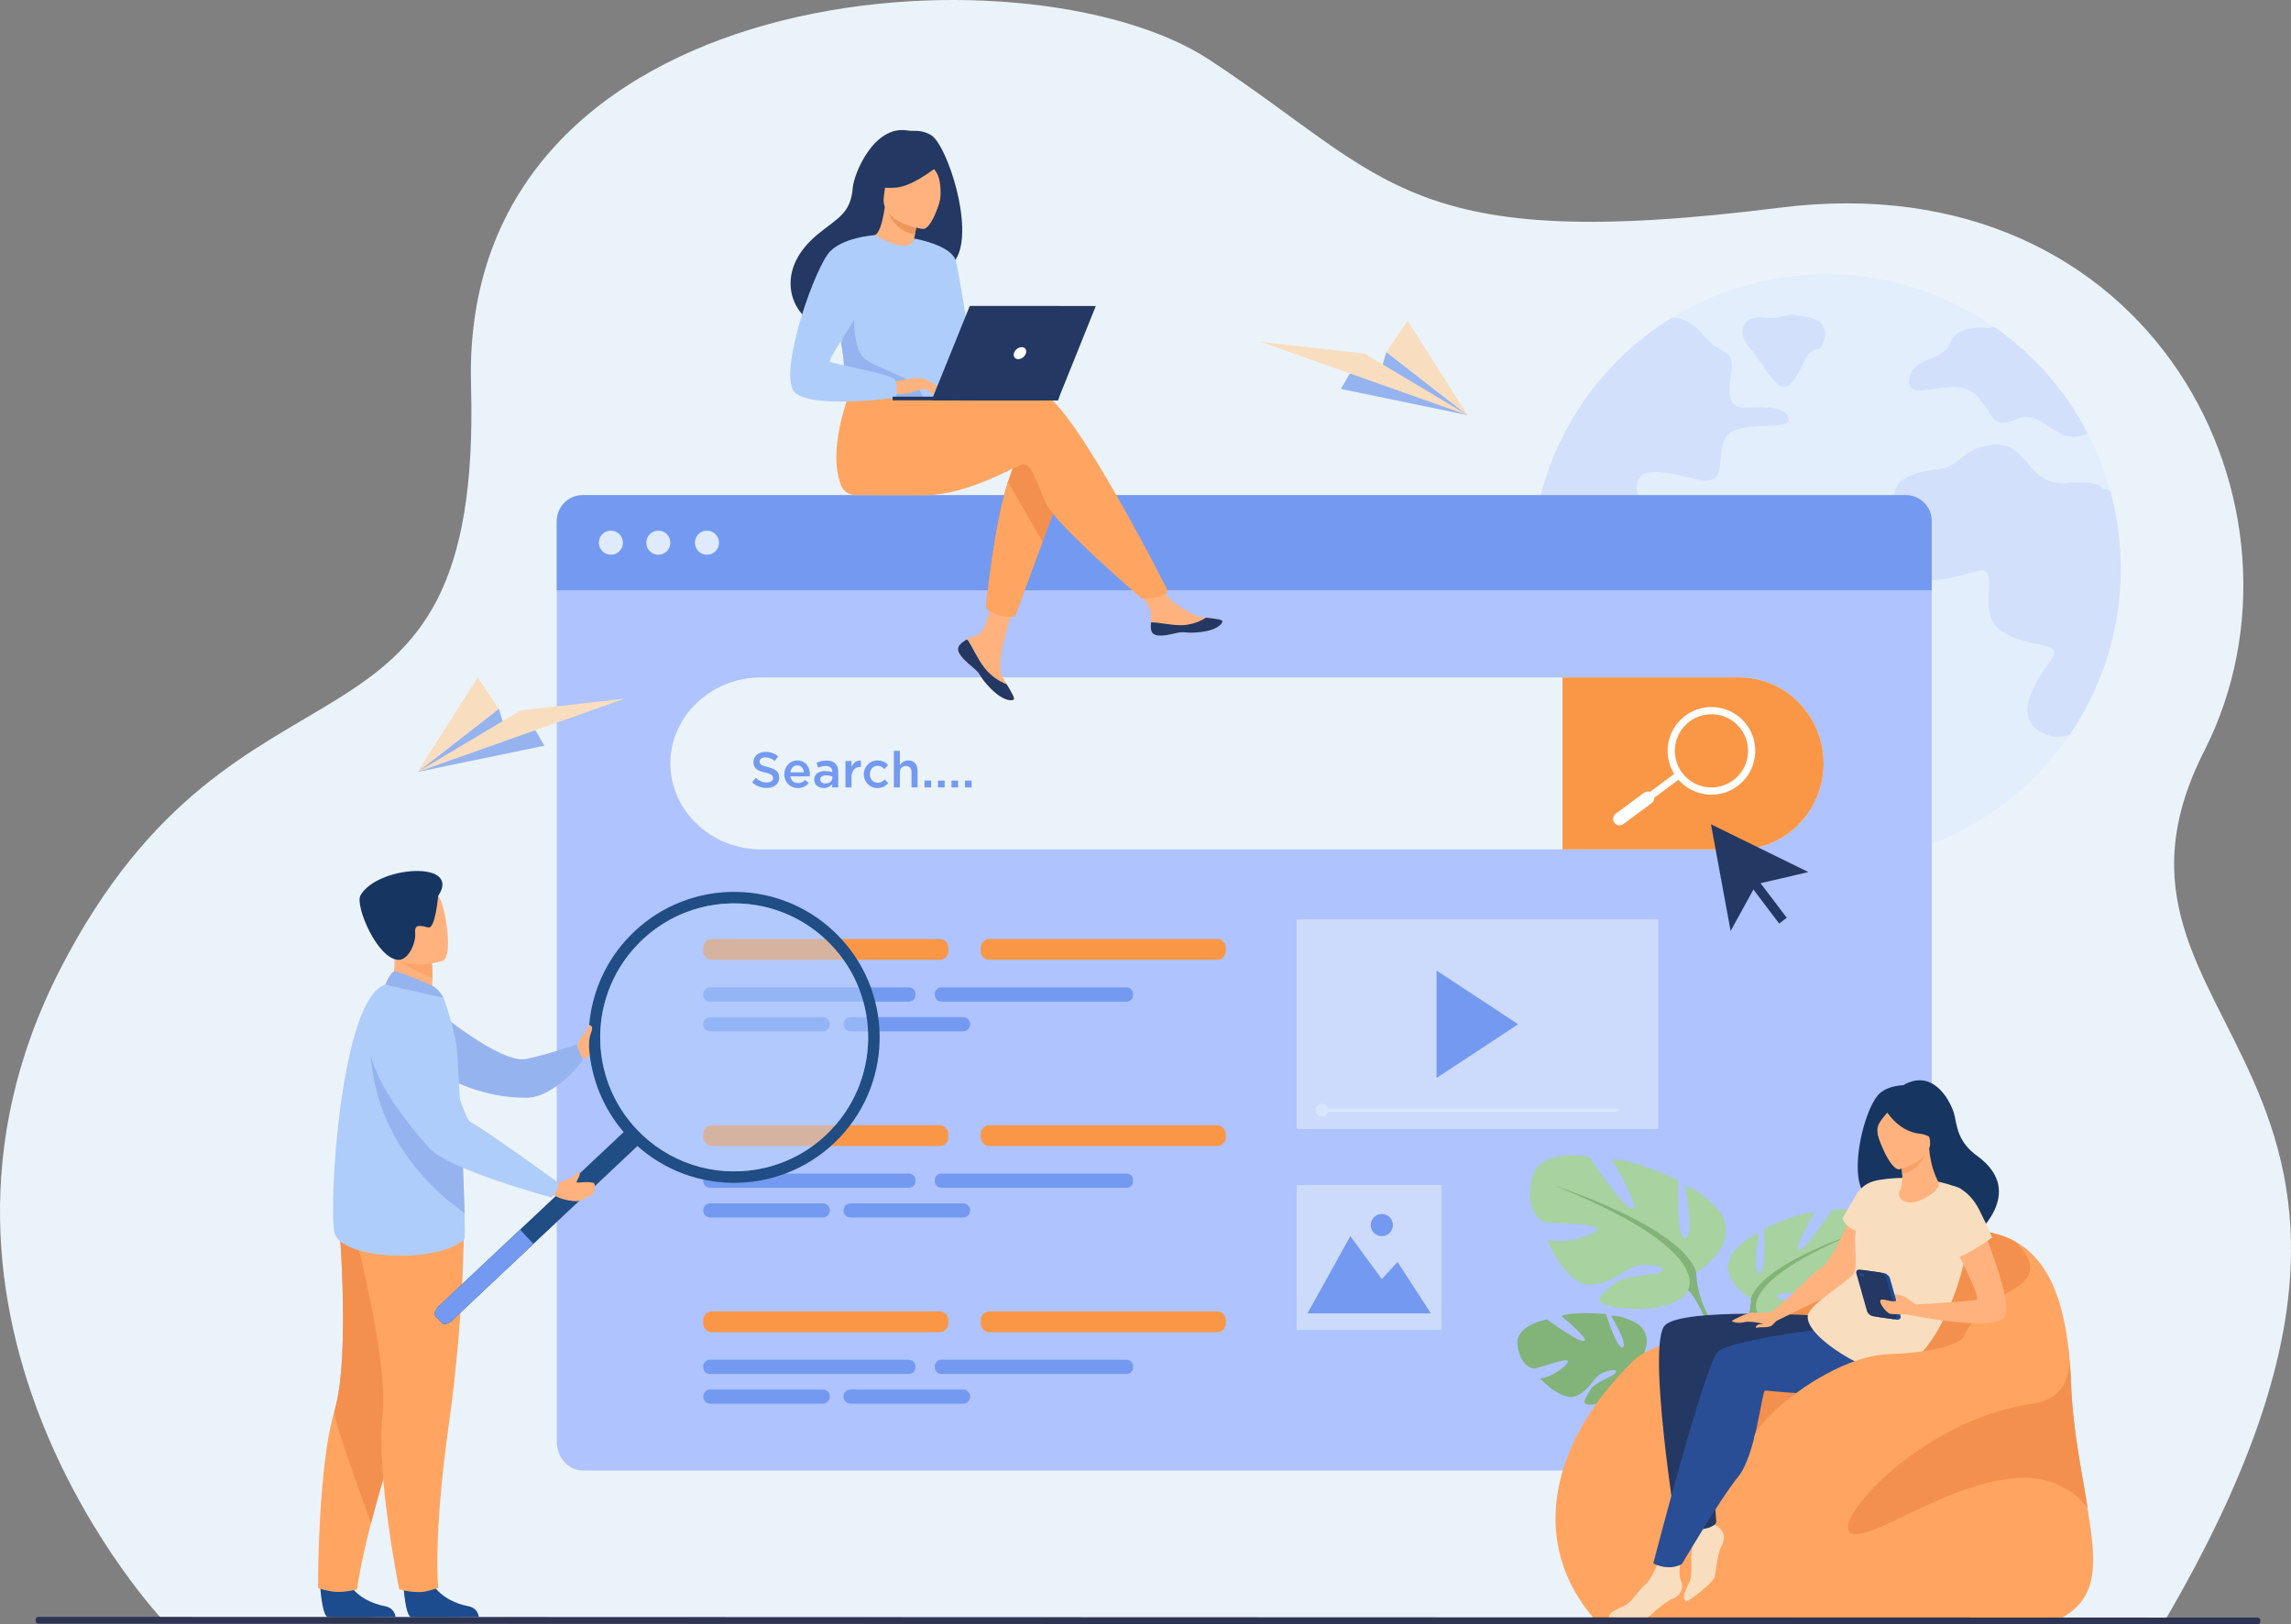 <?xml version="1.0" encoding="UTF-8"?> <svg xmlns="http://www.w3.org/2000/svg" id="_лой_1" viewBox="0 0 2408.13 1707.29"><rect x="0" y="0" width="2408.13" height="1707.29" fill="#808080" stroke="none"/><defs><style>.cls-1{fill:#f4a269;}.cls-2{fill:#f99746;}.cls-3{fill:#f9ddbf;}.cls-4{fill:#ed975d;}.cls-5,.cls-6{fill:#ebf3fa;}.cls-7{fill:#f4904d;}.cls-8{fill:#fff;}.cls-9{fill:#ffb27d;}.cls-10{fill:#ffa561;}.cls-11{fill:#fca56b;}.cls-12{fill:#739af0;}.cls-13{fill:#b3cff9;}.cls-14{fill:#a8d29f;}.cls-15{fill:#aec3ff;}.cls-16{fill:#afcdfb;}.cls-17{fill:#d7e5ff;}.cls-18{fill:#dfebfd;}.cls-19{fill:#163560;}.cls-20{fill:#1f4d84;}.cls-21{fill:#1f4a91;}.cls-22{fill:#233862;}.cls-23{fill:#1c4b8e;}.cls-24{fill:#95b3ef;}.cls-25{fill:#2a4e96;}.cls-26{fill:#2e3552;}.cls-27{fill:#82b378;}.cls-28{opacity:.4;}.cls-29,.cls-6{opacity:.5;}</style></defs><path class="cls-5" d="M171.32,1702.96S-126.47,1388.58,63.17,1018.9c189.65-369.68,444.12-183.65,431.95-614.01C482.95-25.46,1080.68-62.23,1270.89,62.62c190.21,124.85,206.98,205.26,599.76,155.67,392.78-49.59,575.44,316.71,446.36,570.87-150.77,296.86,303.39,325.63-41.7,914.53l-2103.99-.73Z"></path><g class="cls-28"><path class="cls-17" d="M2229.13,597.94c0,19.03-1.72,37.68-5.01,55.79-7.91,43.44-24.87,83.72-48.88,118.82-55.77,81.57-149.55,135.1-255.82,135.1-126.42,0-235.15-75.73-283.27-184.32-6.35-14.31-11.65-29.18-15.77-44.54-6.97-25.77-10.67-52.88-10.67-80.84,0-22.62,2.42-44.68,7.03-65.9,.05-.25,.11-.48,.16-.73,12.87-58.71,42.39-111.15,83.36-152.19,11.62-11.65,24.16-22.37,37.53-32.06,6.36-4.62,12.93-9.01,19.65-13.13,47.12-29,102.6-45.71,162-45.71,7.88,0,15.68,.29,23.41,.88,10.91,.8,21.64,2.18,32.2,4.09,44.43,8.05,85.54,25.58,121.2,50.42h.02c22.21,15.46,42.3,33.76,59.74,54.38,9.16,10.83,17.6,22.29,25.21,34.33,4.74,7.49,9.18,15.19,13.29,23.1,9.87,19,17.81,39.16,23.61,60.22,7.2,26.2,11.05,53.81,11.05,82.3Z"></path><g><path class="cls-15" d="M1814.2,459.3c-12.36,19.57,5.16,53.56-31.92,44.29-37.08-9.27-59.74-13.39-61.8,7.2-2.07,20.61,27.81,20.61,27.81,42.24s-13.39,28.78-33.99,18.51c-20.61-10.27-26.53-25.21-50.47-15.94-23.95,9.27-37.85,3.09-43.26-15.45-.96-3.26-2.29-5.9-3.85-8.11,.05-.25,.11-.48,.16-.73,12.87-58.71,42.39-111.15,83.36-152.19,11.62-11.65,24.16-22.37,37.53-32.06,6.36-4.62,12.93-9.01,19.65-13.13,9.66,.36,21.2,4.02,31.04,16.19,21.63,26.79,36.04,13.39,30.9,44.29-5.16,30.9,3.09,35.02,20.59,33.99,17.5-1.04,38.11-1.04,40.17,12.36,2.05,13.39-53.56-1.04-65.92,18.54Z"></path><path class="cls-15" d="M1942.43,644.68s-27.29,8.75-34.5-10.3c-7.21-19.05,1.03-23.17-23.17-28.84-24.2-5.66-26.26-22.14-41.71-20.08-15.45,2.06-7.72,8.24-25.75,21.63-18.02,13.39-34.5,7.21-33.99,31.93,.51,24.72,27.29,28.58,32.7,44.8,5.41,16.22-3.86,23.17,7.72,35.53,11.59,12.36,33.21,6.95,23.17,23.95-10.04,16.99-25.49,30.12-17.77,56.39,7.72,26.26,2.32,27.81,15.45,46.35,13.13,18.54,38.62,24.72,42.48,12.36,3.86-12.36-17.77-28.58-10.81-40.94,6.95-12.36,18.54-3.86,23.17-22.4,4.63-18.54,23.43-18.54,24.98-31.41,1.54-12.87-22.66-32.44-13.39-40.68,9.27-8.24,27.81,14.93,42.23-5.66,14.42-20.6,4.63-37.08,19.57-56.65,14.93-19.57-20.08-27.29-30.38-15.96Z"></path><path class="cls-15" d="M2229.13,597.94c0,19.03-1.72,37.68-5.01,55.79-7.91,43.44-24.87,83.72-48.88,118.82-8.19,2.69-16.55,2.63-24.76-.66-38.62-15.45-10.04-57.16,5.41-78.02,15.45-20.86-23.95-11.59-52.53-30.9-28.58-19.31,3.09-71.06-26.26-62.57-29.35,8.5-64.88,19.31-81.88-9.27-16.99-28.58,15.45-33.21,.77-57.16-14.68-23.95,8.5-37.85,37.85-40.17,29.35-2.32,25.49-23.17,61.8-26.26,36.3-3.09,35.53,43.26,75.7,40.17,40.17-3.09,38.36,6.18,38.36,6.18,2.89-.08,5.7,.52,8.39,1.76,7.2,26.2,11.05,53.81,11.05,82.3Z"></path><path class="cls-15" d="M2194.47,455.42c-33.4,16.25-46.81-27.95-75.36-14.66-28.78,13.39-23.75-12.36-46.39-28.84-22.66-16.47-67.97,13.39-65.92-12.36,2.05-25.74,36.04-18.54,43.26-39.13,7.21-20.59,40.17-15.45,40.17-15.45,1.87-.71,3.88-1.17,5.99-1.36,0,0,0-.02,.02,0,22.21,15.46,42.3,33.76,59.74,54.38,9.16,10.83,17.6,22.29,25.21,34.33,4.74,7.49,9.18,15.19,13.29,23.1Z"></path><path class="cls-15" d="M1913.08,366.6s17.51-25.26-10.3-32.71c-27.81-7.45-27.29,2.3-48.92,0-21.63-2.3-30.13,14.43-13.9,32.71,16.22,18.28,29.35,53.36,44.03,34.66,14.68-18.7,11.84-32.86,29.1-34.66Z"></path></g></g><path class="cls-15" d="M2030.51,550.95v964.04c0,16.87-12.18,30.55-27.19,30.55H612.42c-15.01,0-27.19-13.68-27.19-30.55V550.95c0-16.88,12.18-30.55,27.19-30.55H2003.32c15.01,0,27.19,13.67,27.19,30.55Z"></path><g><path class="cls-12" d="M2030.51,547.59v72.79H585.23v-72.79c0-15.02,12.18-27.19,27.19-27.19H2003.32c15.01,0,27.19,12.16,27.19,27.19Z"></path><g><path class="cls-18" d="M629.44,570.39c0-6.99,5.67-12.66,12.66-12.66s12.66,5.67,12.66,12.66-5.67,12.66-12.66,12.66-12.66-5.67-12.66-12.66Z"></path><path class="cls-18" d="M679.32,570.39c0-6.99,5.67-12.66,12.66-12.66s12.66,5.67,12.66,12.66-5.67,12.66-12.66,12.66-12.66-5.67-12.66-12.66Z"></path><path class="cls-18" d="M730.45,570.39c0-6.99,5.67-12.66,12.66-12.66s12.66,5.67,12.66,12.66-5.67,12.66-12.66,12.66-12.66-5.67-12.66-12.66Z"></path></g></g><rect class="cls-6" x="1362.9" y="1245.41" width="152.43" height="152.43"></rect><g><polygon class="cls-12" points="1374.34 1380.43 1419.37 1299.26 1452.48 1344.41 1469.01 1326.34 1504.04 1380.43 1374.34 1380.43"></polygon><path class="cls-12" d="M1440.83,1287.61c0-6.43,5.22-11.65,11.65-11.65s11.65,5.22,11.65,11.65-5.22,11.65-11.65,11.65-11.65-5.22-11.65-11.65Z"></path></g><rect class="cls-6" x="1362.9" y="966.38" width="380.06" height="220.29"></rect><polygon class="cls-12" points="1510.03 1020.09 1510.03 1132.96 1595.81 1076.53 1510.03 1020.09"></polygon><path class="cls-5" d="M1916.84,802.37c0,24.86-9.92,47.45-25.94,63.84-16,16.39-38.06,26.55-62.34,26.55H800.07c-52.49,0-95.44-40.68-95.44-90.39,0-24.86,10.73-47.45,28.04-63.83,17.29-16.39,41.16-26.55,67.4-26.55H1828.56c48.56,0,88.28,40.67,88.28,90.38Z"></path><path class="cls-2" d="M1916.84,802.37c0,24.86-9.92,47.45-25.94,63.84-16,16.39-38.06,26.55-62.34,26.55h-186.11v-180.77h186.11c48.56,0,88.28,40.67,88.28,90.38Z"></path><g><path class="cls-8" d="M1799.05,835.23c-2.29,0-4.59-.17-6.9-.51-12.17-1.82-22.9-8.26-30.22-18.15-15.11-20.42-10.8-49.32,9.61-64.43h0c20.42-15.11,49.32-10.8,64.43,9.62,15.11,20.41,10.8,49.32-9.62,64.43-8.02,5.93-17.52,9.05-27.31,9.05Zm-22.99-77c-17.05,12.62-20.66,36.77-8.03,53.82,6.12,8.26,15.08,13.65,25.25,15.16,10.16,1.51,20.31-1.02,28.57-7.13,17.05-12.62,20.66-36.77,8.03-53.82-12.62-17.05-36.77-20.66-53.82-8.03h0Z"></path><rect class="cls-8" x="1735.92" y="801.57" width="7.59" height="62.87" transform="translate(1374.24 -1060.91) rotate(53.49)"></rect><path class="cls-8" d="M1696.89,864.71h0c-2.23-3.01-1.59-7.25,1.41-9.48l29.76-22.03c3.01-2.23,7.25-1.59,9.48,1.41h0c2.23,3.01,1.59,7.25-1.41,9.48l-29.76,22.03c-3.01,2.23-7.25,1.59-9.48-1.41Z"></path></g><g><g><path class="cls-9" d="M1008.83,677.8c-1.94,2.22-2.19,4.71-1.23,7.36,0,.01,0,.03,.02,.04,1.77,4.91,7.64,10.39,14.46,15.87,.87,.7,1.65,1.34,2.32,1.94,.18,.16,.35,.31,.52,.47,.14,.12,.27,.25,.4,.36,6.35,5.86,3.96,7.2,15.38,19.1,13.02,13.55,21.98,13.8,24.53,12.57,2.16-1.05-2.22-8.24-7.08-16.32-.24-.39-.47-.78-.71-1.18-.65-1.07-1.29-2.16-1.93-3.24-5.69-9.72-4.23-14.28-2.87-28.75,1.1-11.75,18.31-65.66,18.31-65.66l-24.95-4.31s-7.53,42.93-15.81,49.54c-4.43,3.52-9.38,3.57-13.64,6.18-.3,.18-.6,.37-.89,.56-2.42,1.6-4.88,3.26-6.83,5.48Z"></path><path class="cls-22" d="M1008.83,677.8c-1.94,2.22-2.19,4.71-1.23,7.36,0,.01,0,.03,.02,.04,2.17,4.9,7.89,10.36,14.48,15.82,.86,.72,1.62,1.37,2.3,1.99,.18,.16,.35,.31,.52,.47,.14,.12,.27,.25,.4,.36,6.35,5.86,3.96,7.2,15.38,19.1,13.02,13.55,21.98,13.8,24.53,12.57,2.16-1.05-2.22-8.24-7.08-16.32-2.53-.93-14.31-5.72-23.21-17.11-7.55-9.64-12.68-21.93-17.82-29.48-.57-.11-.9-.17-1.47-.27-2.42,1.6-4.88,3.26-6.83,5.48Z"></path><path class="cls-9" d="M1210.05,662.29c1.54,7.7,12.52,6.42,24.79,3.43,12.27-2.99,9.35,.57,26.81-1.36,17.46-1.93,22.75-8.43,23.28-11.03,.48-2.3-8.15-3.12-17.4-4.19-1.16-.13-2.33-.28-3.5-.42-10.45-1.31-18.09-8.06-27.58-13.6-8.99-5.25-22.39-26.62-22.39-26.62l-23.94,1.89s12.56,19.09,17.41,27.39c2.86,4.88,2.7,11.33,2.34,16.32-.19,2.71-.36,5.48,.18,8.19Z"></path><path class="cls-22" d="M1234.84,665.72c12.27-2.99,9.35,.57,26.81-1.36,17.46-1.93,22.75-8.43,23.28-11.03,.48-2.3-8.15-3.12-17.4-4.19l-.09,.18s-10.47,7.42-25,7.76c-11.84,.28-24.39-3.11-32.57-2.98-.19,2.71-.36,5.48,.18,8.19,1.54,7.7,12.52,6.42,24.79,3.43Z"></path><path class="cls-7" d="M1118.35,509.16l-22.4,60.22-29.25,78.63s-7.93,.76-15.52-1.42c-6.99-2.02-15.01-7.31-15.01-7.31,0,0,8.14-84.43,23.3-132.9,3.88-12.44,8.23-22.5,13.03-28.16,23.47-27.72,45.86,30.95,45.86,30.95Z"></path><path class="cls-10" d="M1095.63,413.51c-12.74-4.11-45.98-.08-82.04,6.43-9.96,1.8-20-2.75-25.25-11.41h0l-90.74-7.12s-29.97,66.39-13.59,108.71c2.41,6.22,7.69,10.1,15.85,10.24,0,0,0,0,0,0,0,0,54.83,.1,72.37,.1,45.13,.02,95.51-30.99,102.03-32.29,10.67-2.13,14.93,19.21,25.59,41.61,10.66,22.4,100.23,99.24,100.23,99.24,0,0,13.77,.14,19.46-1.99,6.12-2.29,8.36-5.27,8.36-5.27,0,0-99.22-197.57-132.28-208.25Z"></path><path class="cls-22" d="M978.79,142.06c-6.74-4.01-13.3-4.63-17.33-4.52-2.8,.08-5.6-.1-8.37-.51-34.63-5.09-55.5,45.21-56.73,60.41-2.25,27.91-17.02,32.15-37.8,49.62-41.68,35.03-29.47,75.75-6.7,90.89,13.67,9.08,37.76,.01,37.76,.01,.34,.24,65.91-36.62,98.22-54.4,48.44-6.87,10.4-129.91-9.06-141.5Z"></path><path class="cls-9" d="M960.77,268.41c.14,.09-15.9,5.56-26.62,.81-10.09-4.46-17.73-21.07-17.58-21.07,4.59-.21,9.63-4.22,13.52-30.55l1.95,.7,32.86,11.84s-2.38,10.54-3.93,20.58c-1.3,8.43-2,16.5-.21,17.7Z"></path><path class="cls-4" d="M964.9,230.13s-1.31,5.69-3.23,16.32c-18.88-3.4-26.97-17.95-29.63-28.15l32.86,11.84Z"></path><path class="cls-9" d="M969.79,240.6s-44.96-6.05-40.76-33.99c4.2-27.94,1.22-47.54,30.11-44.86,28.88,2.68,32.85,14.18,33.71,23.85,.87,9.67-11.26,55.86-23.06,55Z"></path><path class="cls-22" d="M991.22,170.28s-28.79,24.79-48.37,26.79c-19.58,1.99-26.99-4.29-26.99-4.29,0,0,11.54-9.58,18.49-25.04,2.05-4.56,6.38-7.69,11.35-8.11,13.98-1.2,40.48-1.74,45.52,10.66Z"></path><path class="cls-22" d="M973.23,168.05s9.63,9.31,12.66,16.22c2.92,6.66,3.8,22.6,1.46,28.93,0,0,15.01-29.17,6.52-43.34-9-15.03-20.64-1.81-20.64-1.81Z"></path><path class="cls-16" d="M998.61,334.66c-1.39,91.02-.4,72-10.36,80.63-2.4,2.08-9.14,3.32-18.02,3.9-27.91,1.84-76.97-2.77-78.83-7.93-6.43-17.85-1.88-23.39-7.25-50.72-.56-2.91-1.25-6.05-2.06-9.48-4.47-18.77-8.83-25.15,7.07-55.3,14.42-27.3,29.39-49.46,30.74-48.66,38,22.58,41.08,3.61,41.08,3.61,0,0,38.32,39.54,37.64,83.94Z"></path><path class="cls-10" d="M1095.95,569.38l-29.25,78.63s-7.93,.76-15.52-1.42c-6.99-2.02-15.01-7.31-15.01-7.31,0,0,8.14-84.43,23.3-132.9l36.49,63Z"></path><path class="cls-16" d="M960.97,250.72s39.11,6.64,43.7,23.49c4.59,16.84,19.67,119.06,19.67,119.06,0,0-11.03,10.77-20.22,1.58-9.18-9.19-28.88-95.65-28.88-95.65l-14.28-48.48Z"></path><path class="cls-24" d="M970.23,419.19c-27.91,1.84-76.97-2.77-78.83-7.93-6.43-17.85-1.88-23.39-7.25-50.72l13.47-37.9s-2.24,42.21,10.2,53.32c12.43,11.11,50.96,21.45,57.01,30.73,2.92,4.45,4.84,8.92,5.39,12.5Z"></path><path class="cls-9" d="M938.26,401.43s27.54-6.12,31.98-3.68c4.44,2.45,15.3,11.35,16.65,14.44,1.36,3.1-9.89-2.35-13.55-3.34-2.37-.64-8.61,1.53-11.7,2.56-13,4.33-20.96,2.1-20.96,2.1l-2.43-12.09Z"></path><path class="cls-16" d="M919.87,247.09s-36.97,2.27-49.78,20.11c-18.02,25.12-53.8,132.2-33.32,146.49,23.06,16.09,104.98,4.24,104.98,4.24,0,0,2.73-12.74-1.06-18.91-3.79-6.17-65.42-16.14-68.26-18.99-2.84-2.85,35.58-55.46,35.58-63.99,0-8.53,11.86-68.96,11.86-68.96Z"></path><path class="cls-9" d="M971.57,405.41s5.77,7.44,7.66,8.33c1.89,.89,3.11,.67,3.11,.67l-3.89-7-6.89-2Z"></path><path class="cls-9" d="M970.24,397.75l16.77,8.15s-.71,1.17-2.78,1.07c-2.07-.1-7.27-2-7.27-2l-6.72-7.22Z"></path></g><g><polygon class="cls-22" points="1113.46 416.95 938.25 416.89 938.25 420.75 1111.91 420.81 1113.46 416.95"></polygon><polygon class="cls-22" points="979.22 420.77 1111.91 420.81 1151.85 321.58 1019.38 321.53 979.22 420.77"></polygon><path class="cls-8" d="M1078.43,371.18c1-3.49-1.01-6.32-4.5-6.32-3.49,0-7.13,2.83-8.13,6.31-1,3.49,1.02,6.32,4.5,6.32,3.49,0,7.13-2.83,8.13-6.31Z"></path></g></g><path class="cls-2" d="M748.21,986.97h239.57c4.98,0,9.03,4.05,9.03,9.03v3.8c0,4.98-4.05,9.03-9.03,9.03h-239.57c-4.98,0-9.03-4.05-9.03-9.03v-3.8c0-4.98,4.04-9.03,9.03-9.03Z"></path><g><path class="cls-12" d="M864.84,1083.99h-118.2c-4.12,0-7.46-3.34-7.46-7.46h0c0-4.12,3.34-7.46,7.46-7.46h118.2c4.12,0,7.46,3.34,7.46,7.46h0c0,4.12-3.34,7.46-7.46,7.46Z"></path><g><path class="cls-12" d="M746.12,1037.79h209.23c3.83,0,6.94,3.11,6.94,6.94v1.03c0,3.83-3.11,6.94-6.94,6.94h-209.23c-3.83,0-6.94-3.11-6.94-6.94v-1.03c0-3.83,3.11-6.94,6.94-6.94Z"></path><path class="cls-12" d="M989.34,1037.79h194.93c3.7,0,6.71,3.01,6.71,6.71v1.5c0,3.7-3.01,6.71-6.71,6.71h-194.93c-3.7,0-6.71-3.01-6.71-6.71v-1.5c0-3.7,3.01-6.71,6.71-6.71Z"></path><path class="cls-12" d="M1012.27,1083.99h-118.2c-4.12,0-7.46-3.34-7.46-7.46h0c0-4.12,3.34-7.46,7.46-7.46h118.2c4.12,0,7.46,3.34,7.46,7.46h0c0,4.12-3.34,7.46-7.46,7.46Z"></path></g></g><path class="cls-2" d="M1039.93,986.97h239.57c4.98,0,9.03,4.05,9.03,9.03v3.8c0,4.98-4.05,9.03-9.03,9.03h-239.57c-4.98,0-9.03-4.05-9.03-9.03v-3.8c0-4.98,4.04-9.03,9.03-9.03Z"></path><path class="cls-2" d="M748.21,1378.31h239.57c4.98,0,9.03,4.05,9.03,9.03v3.8c0,4.98-4.04,9.03-9.03,9.03h-239.57c-4.98,0-9.03-4.04-9.03-9.03v-3.8c0-4.98,4.05-9.03,9.03-9.03Z"></path><g><path class="cls-12" d="M864.84,1475.33h-118.2c-4.12,0-7.46-3.34-7.46-7.46h0c0-4.12,3.34-7.46,7.46-7.46h118.2c4.12,0,7.46,3.34,7.46,7.46h0c0,4.12-3.34,7.46-7.46,7.46Z"></path><g><path class="cls-12" d="M746.12,1429.13h209.23c3.83,0,6.94,3.11,6.94,6.94v1.04c0,3.83-3.11,6.94-6.94,6.94h-209.23c-3.83,0-6.94-3.11-6.94-6.94v-1.03c0-3.83,3.11-6.94,6.94-6.94Z"></path><path class="cls-12" d="M989.34,1429.13h194.93c3.7,0,6.71,3.01,6.71,6.71v1.5c0,3.7-3,6.71-6.71,6.71h-194.93c-3.7,0-6.71-3.01-6.71-6.71v-1.5c0-3.7,3.01-6.71,6.71-6.71Z"></path><path class="cls-12" d="M1012.27,1475.33h-118.2c-4.12,0-7.46-3.34-7.46-7.46h0c0-4.12,3.34-7.46,7.46-7.46h118.2c4.12,0,7.46,3.34,7.46,7.46h0c0,4.12-3.34,7.46-7.46,7.46Z"></path></g></g><path class="cls-2" d="M1039.93,1378.31h239.57c4.98,0,9.03,4.05,9.03,9.03v3.8c0,4.98-4.04,9.03-9.03,9.03h-239.57c-4.98,0-9.03-4.04-9.03-9.03v-3.8c0-4.98,4.05-9.03,9.03-9.03Z"></path><rect class="cls-2" x="739.18" y="1182.64" width="257.62" height="21.86" rx="9.03" ry="9.03"></rect><g><path class="cls-12" d="M864.84,1279.66h-118.2c-4.12,0-7.46-3.34-7.46-7.46h0c0-4.12,3.34-7.46,7.46-7.46h118.2c4.12,0,7.46,3.34,7.46,7.46h0c0,4.12-3.34,7.46-7.46,7.46Z"></path><g><path class="cls-12" d="M746.12,1233.46h209.23c3.83,0,6.94,3.11,6.94,6.94v1.04c0,3.83-3.11,6.94-6.94,6.94h-209.23c-3.83,0-6.94-3.11-6.94-6.94v-1.03c0-3.83,3.11-6.94,6.94-6.94Z"></path><path class="cls-12" d="M989.34,1233.46h194.93c3.7,0,6.71,3.01,6.71,6.71v1.5c0,3.7-3.01,6.71-6.71,6.71h-194.93c-3.7,0-6.71-3.01-6.71-6.71v-1.5c0-3.7,3.01-6.71,6.71-6.71Z"></path><path class="cls-12" d="M1012.27,1279.66h-118.2c-4.12,0-7.46-3.34-7.46-7.46h0c0-4.12,3.34-7.46,7.46-7.46h118.2c4.12,0,7.46,3.34,7.46,7.46h0c0,4.12-3.34,7.46-7.46,7.46Z"></path></g></g><rect class="cls-2" x="1030.9" y="1182.64" width="257.62" height="21.86" rx="9.03" ry="9.03"></rect><g><path class="cls-9" d="M606.68,1099.25s2.7-6.08,4.45-8.95c1.75-2.88,9.22-11.31,10.5-9.4,1.27,1.91,6.36,14.75,3.66,18.35-2.7,3.6,.17,9.85-13.27,13.64l-5.33-13.64Z"></path><path class="cls-24" d="M457.25,1060.89s68.83,57.46,95.67,52.14c20.99-4.16,53.2-15.2,53.2-15.2l6.44,16.48s-28.89,39.18-59,39.44c-47.08,.4-81.86-20.38-81.86-20.38l-14.45-72.47Z"></path><path class="cls-23" d="M336.53,1666.95s2,32.23,8.23,32.7c.83,.06,31.63,.06,31.63,.06l39.32-.23s-.26-9.47-11.75-11.48c-11.49-2-30.73-10.08-37.69-25.27-7.32-15.98-29.74,4.22-29.74,4.22Z"></path><path class="cls-10" d="M334.26,1669.19s11.95,4,21.28,4c10.41,0,19.87-2.84,19.87-2.84,0,0,2.25-21.76,14.63-69.71,6.49-25.13,15.76-57.45,28.95-97.6,36.47-110.97,47.56-175.89,48.57-182.04,.05-.32,.08-.48,.08-.48l-.12-.05-112.12-49.23s13.86,152.95-3.82,211.65c-2.48,8.21-4.6,17.77-6.42,28.12-11.17,63.77-10.91,158.18-10.91,158.18Z"></path><path class="cls-7" d="M390.05,1600.64c6.49-25.13,15.76-57.45,28.95-97.6,36.47-110.97,47.56-175.89,48.57-182.04-.01-.18-.02-.36-.04-.54l-112.12-49.23s13.86,152.95-3.82,211.65c-2.48,8.21,38.46,117.76,38.46,117.76Z"></path><path class="cls-23" d="M424.1,1666.95s2,32.23,8.23,32.7c.83,.06,31.63,.06,31.63,.06l39.32-.23s-.26-9.47-11.75-11.48c-11.49-2-30.73-10.08-37.69-25.27-7.32-15.98-29.74,4.22-29.74,4.22Z"></path><path class="cls-10" d="M487.67,1274.84s1.46,99.11-15.69,220.8c-17.15,121.69-11.33,173.34-11.33,173.34,0,0-11.78,3.82-16.54,4.21-12.11,.99-24.53-2.84-24.53-2.84,0,0-24.54-121.73-17.51-182.64,7.04-60.91-33.61-209-33.61-209l119.21-3.86Z"></path><path class="cls-9" d="M408.17,1042.91l21.89,14.35,19.94-5.64c3.64-5.2,4.61-15.22,4.66-23.9,.05-8.62-.78-15.92-.78-15.92l-29.53-13.03-11.02-4.86c.03,.17,.86,9.05,.98,10.34,2.06,23.01-6.13,38.65-6.13,38.65Z"></path><path class="cls-16" d="M488.18,1302.39c-27.24,26.3-130.34,21.88-136.7-7.1-6.34-28.98,6.93-246.7,53.46-260.37,9.66-2.84,61.28,13.85,61.28,13.85,0,0,8.1,21.19,13.41,48.17,1.03,5.25,4.04,60.89,6.29,112.94,1.05,24.34,1.94,47.91,2.39,65.16,.41,16.16,.43,26.78-.15,27.35Z"></path><path class="cls-11" d="M416.51,1004.66c5.99,10.13,27.01,18.99,38.15,23.05,.05-8.62-.78-15.92-.78-15.92l-29.53-13.03c-6.53-.09-10.5,1.37-7.83,5.9Z"></path><path class="cls-9" d="M465.01,1010s-47.58,14.84-56.37-14.93c-8.79-29.77-20.85-47.91,9.16-58.64,30.01-10.74,39.29-1.12,44.64,8.1,5.35,9.22,14.72,60.84,2.57,65.47Z"></path><path class="cls-19" d="M460.58,941.66s-3.03,34.65-10.2,33.14c-7.16-1.5-15.05-4.72-14,5.72,1.05,10.44-6.97,28.35-17.3,28.3-22.16-.09-46.23-56.95-40.17-67.73,17.5-31.11,106.96-37.39,81.67,.56Z"></path><path class="cls-24" d="M453.58,1035.67c-.61-.26-35.42-15.87-39.49-14.53-4.07,1.34-9.14,13.78-9.14,13.78l61.29,13.86s-4.82-9.81-12.65-13.1Z"></path><g><path class="cls-20" d="M670.26,1204.28l-195.11,183.69c-3.82,3.6-8.65,4.75-10.72,2.55l-6.59-7c-2.07-2.2-.63-6.94,3.19-10.54l195.11-183.69c3.82-3.6,8.65-4.75,10.72-2.55l6.59,7c2.07,2.2,.63,6.94-3.19,10.54Z"></path><path class="cls-12" d="M560.77,1307.36l-85.62,80.61c-3.82,3.6-8.65,4.75-10.72,2.55l-6.59-7c-2.07-2.2-.63-6.94,3.19-10.54l85.62-80.61,14.11,14.99Z"></path><path class="cls-20" d="M625.42,1134.92c7.49,24.68,21.36,47.8,41.5,66.75,61.51,57.87,158.3,54.91,216.17-6.59,57.11-60.71,54.98-155.74-4.2-213.84-.78-.78-1.59-1.55-2.4-2.31-61.5-57.87-158.28-54.93-216.14,6.58-38.93,41.37-50.34,98.7-34.92,149.41Zm43.71-141.14c33.68-35.8,81.66-50.07,126.72-42.26,26.26,4.54,51.51,16.57,72.37,36.2,56.66,53.3,59.37,142.44,6.07,199.09-19.62,20.86-44.09,34.39-70.01,40.54-44.51,10.54-93.28-.77-129.08-34.46-56.66-53.3-59.38-142.44-6.07-199.1Z"></path><g class="cls-29"><path class="cls-13" d="M874.29,1186.81c-19.62,20.86-44.1,34.4-70.02,40.54-44.51,10.53-93.28-.78-129.08-34.46-56.65-53.3-59.37-142.44-6.06-199.1,33.68-35.8,81.66-50.06,126.72-42.26,26.26,4.54,51.52,16.57,72.37,36.19,56.65,53.3,59.37,142.44,6.07,199.09Z"></path></g></g><path class="cls-24" d="M488.33,1275.04c-107.5-76.61-98.57-178.83-98.57-178.83,39.29,22.16,78.28,71.16,96.17,113.67,1.05,24.34,1.94,47.91,2.39,65.16Z"></path><g><path class="cls-9" d="M594.43,1240.15c7.58-1.75,12.67-7.48,13.73-8.48,0,0,3.23,.22-.53,7.12-.31,.58-1.01,2.06-1.54,3.11-.22,.43,.08,.93,.56,.96,4.37,.33,8.77-1.4,17.2,.36,1.16,.24,1.5,3.03,1.46,4.21-.08,2.01,.07,4.26-2.27,7.34-1.36,1.79-5.15,3.72-13.58,7.11-3.21,1.29-12.41,.32-21.02-2.64l-6.88-3.19,2.13-12.79,1.73,.36c2.75,.58,6.15-2.78,9.01-3.48Z"></path><path class="cls-16" d="M423.13,1048.77s-96.6,18.39,28.42,158.27c19.99,22.37,128.02,51.5,128.02,51.5,0,0,10.96-9.32,5.43-16.87,0,0-74.38-54.01-90.74-62.6-7.36-3.86-28.57-86.21-40.57-106.04-12-19.83-30.55-24.27-30.55-24.27Z"></path></g><path class="cls-9" d="M609.3,1100.95s3.16-6.04,3.78-9.22c.62-3.18,4.59-12.47,6.23-14.11,.66-.66,2.82,.19,3.07,3.01,.11,1.23-.49,3.45-1.55,6.11-1.73,4.32-1.44,10.18-2.04,12.14-1.5,4.87-9.49,2.08-9.49,2.08Z"></path></g><g><polygon class="cls-22" points="1900.83 916.57 1846.15 929.3 1819.11 978.51 1798.46 866.37 1900.83 916.57"></polygon><rect class="cls-22" x="1851.65" y="915.65" width="10" height="57.84" transform="translate(-193.63 1312.95) rotate(-37.15)"></rect></g><g><g><g><path class="cls-27" d="M1720.51,1434.87s22.61-26.55,1.26-43.3c0,0-15.58-9.37-28.26-8.56,0,0,18.07,30.08,12.26,33.09-5.8,3.02-17.71-34.97-17.71-34.97,0,0-35.41-3.32-46.78,2.19,0,0,30.34,24.67,23.97,26.16-6.37,1.49-39.13-22.71-39.13-22.71,0,0-32.93,5.71-31.11,25.8s13.19,26.26,18.18,25.71c4.99-.55,34.14-11.78,34.79-7.7,.65,4.09-16.88,17.5-29.18,18.16,0,0,23.31,25.54,38.72,18.1,15.41-7.44,16.69-19.16,26.3-23.59,9.61-4.43,17.82-4.44,13.86,.05-3.96,4.5-21.36,8.91-26.83,18.66-5.47,9.75-10.39,16.33,5.58,13.88,15.96-2.45,41.88-14.22,42.98-27.61l1.1-13.38Z"></path><g><path class="cls-27" d="M1611.21,1413.07s89.47-3.73,109.31,21.79c0,0,4.41,13.07,17.9,24.95l2.11,5.71s-15.56-16.3-21.11-17.27c0,0,8.58-31.73-108.21-35.18Z"></path><path class="cls-27" d="M1738.41,1459.82s19.25,14.14,20.67,39.52l-3.49,.32s-6.22-26.22-17.34-36.45c-11.12-10.23,.16-3.39,.16-3.39Z"></path></g></g><g><path class="cls-14" d="M1840.49,1364.84s-36.16-20.1-19.4-47.59c0,0,13.42-16.89,27.85-21.27,0,0-7.57,40.94,.13,41.88,7.7,.94,5.15-46.22,5.15-46.22,0,0,37.97-18.41,52.89-17.01,0,0-23.46,40.02-15.76,39.04,7.7-.99,34.04-41.5,34.04-41.5,0,0,38.96-7.34,45.29,15.74,6.33,23.08-3.74,34.67-9.51,36.13-5.77,1.46-42.84,1.1-41.86,5.91,.98,4.81,26.03,12.43,39.98,8.06,0,0-15.28,38.07-35.5,36.21-20.22-1.86-26.52-14.36-39.04-15.28-12.52-.92-21.65,2.48-15.38,5.82,6.27,3.35,27.44,1.02,37.57,9.58,10.13,8.56,18.33,13.83-.42,17.74-18.76,3.91-52.46,1.61-59.24-12.81l-6.78-14.42Z"></path><g><path class="cls-27" d="M1952.9,1295.17s-100.97,33.05-112.41,69.67c0,0,.53,16.36-9.52,35.17l.02,7.22s10.51-24.58,16.28-27.97c0,0-22.72-31.7,105.63-84.09Z"></path><path class="cls-27" d="M1830.97,1400.01s-15.51,23.72-6.54,52.51l4.01-1.09s-3.99-31.72,4.11-47.71c8.1-15.99-1.58-3.7-1.58-3.7Z"></path></g></g><g><path class="cls-14" d="M1782.97,1337.14s47.5-26.8,25.18-62.89c0,0-17.84-22.15-36.89-27.8,0,0,10.32,53.9,.18,55.2-10.15,1.3-7.17-60.89-7.17-60.89,0,0-50.2-23.95-69.86-21.99,0,0,31.26,52.56,21.1,51.33-10.16-1.24-45.22-54.42-45.22-54.42,0,0-51.42-9.35-59.57,21.13-8.15,30.48,5.22,45.67,12.84,47.55,7.62,1.88,56.47,1.09,55.22,7.44-1.25,6.35-34.21,16.61-52.63,10.95,0,0,20.46,50.06,47.1,47.44,26.64-2.62,34.84-19.15,51.33-20.47,16.49-1.32,28.56,3.08,20.33,7.55-8.23,4.47-36.16,1.57-49.45,12.94-13.29,11.37-24.05,18.38,.71,23.38,24.76,5,69.16,1.68,77.99-17.38l8.82-19.06Z"></path><g><path class="cls-27" d="M1634.21,1246.25s133.38,42.72,148.76,90.89c0,0-.57,21.57,12.84,46.28l.03,9.52s-14.06-32.31-21.69-36.73c0,0,29.69-41.97-139.93-109.96Z"></path><path class="cls-27" d="M1795.8,1383.42s20.65,31.14,9.05,69.16l-5.29-1.4s5-41.85-5.82-62.86c-10.82-21.01,2.06-4.9,2.06-4.9Z"></path></g></g></g><g><path class="cls-10" d="M2163.95,1702.12h-487.69c-67.99-77.78-50.04-182.85,40.21-271.47,11.35-11.14,33.12-19.05,56.59-24.62,43.26-10.27,92.33-12.64,92.71-12.84,.14-.05,25.93-20.96,41.44-39.75,48.2-58.35,89.2-53.34,89.2-53.34,49.13-9.56,91.03-12.37,122.1,4.92t0,.02c28.78,16.04,48.26,49.35,55.55,110.57,1.38,11.58,2.33,24.15,2.82,37.8,1.78,49.68,11.57,93.87,17.39,131.29,0,0,0,0,0,0,8.43,54.21,14.38,95.43-30.34,117.41Z"></path><path class="cls-7" d="M2094.17,1367.44c-29.81,16.24-33.11,69.73-79.76,83.54-46.66,13.82-125.86,12.56-170.79,61.29-43.34,47.02-91.14-72.6-70.56-106.25,43.26-10.27,92.33-12.64,92.71-12.84,.14-.05,25.93-20.96,41.44-39.75,48.2-58.35,89.2-53.34,89.2-53.34,49.13-9.56,91.03-12.37,122.1,4.92t0,.02c34.22,35.36,5.46,46.16-24.35,62.39Z"></path><g><path class="cls-3" d="M1771.5,1598.72s8.59,22.77,6.81,31.23c-1.78,8.46,1.19,24.85-2.25,32.19-3.44,7.34-9.59,18.02-3.64,20.7,2.25,1.02,28.39-19.39,29.87-25.39,1.48-6,2.59-23.69,7.58-33.31,4.98-9.62,.76-17.35-6.5-20.86-7.26-3.51-17.42-22.82-17.42-22.82l-14.43,18.25Z"></path><path class="cls-22" d="M1911.18,1382.82s-142.69-8.81-161.08,10.12c-19.38,19.94,12.19,216.08,12.19,216.08,0,0,38.7,1.11,41.74-9.14,0,0-7.26-94.96-1.22-111.39,6.04-16.43,2.21-39.16,2.21-39.16,0,0,75.71,11.31,99.73,5.55,24.01-5.76,6.44-72.06,6.44-72.06Z"></path><path class="cls-9" d="M1945.75,1278.09c-.01,.12-21.03,49.08-31.29,54.3-10.26,5.22-47.39,47.92-55.36,47.18-7.96-.74,8.22,8.72,8.22,8.72,0,0,66.02-32.21,69.79-34.08,3.77-1.87,23.65-34.59,26.37-51.2,2.72-16.61-17.74-24.92-17.74-24.92Z"></path><path class="cls-3" d="M1745.16,1636.3s-8.13,22.94-14.95,28.25c-6.82,5.32-15.12,19.75-22.49,23.14-7.36,3.39-18.95,7.58-16.14,13.46,1.07,2.23,34.2,3.5,39.2-.12,5-3.63,17.27-16.43,27.28-20.56,10.01-4.13,11.77-12.77,8.49-20.13-3.28-7.36,1.41-28.67,1.41-28.67l-22.8,4.63Z"></path><path class="cls-19" d="M1988.72,1256.34c-3.05-3.52,74.23,5.16,84.5,44.64,0,0,59.35-46.78,4.91-86.2-18.85-13.65-20.75-28.22-23.48-41.55-2.73-13.34-21.55-51.65-54.17-32.62,0,0-14.91,.07-24.34,8.25-21.45,18.59-44.85,136.75,12.58,107.49Z"></path><path class="cls-25" d="M1973.69,1389.74s-155.13,15.83-168.76,31.67c-13.63,15.84-67.15,221.77-67.15,221.77,0,0,15.83,8.82,30.22,.57,0,0,41.02-69.87,59.17-91.8,18.15-21.94,24.93-89.64,27.92-90.34,3-.69,100.22,13.53,133.69-12.18,33.47-25.71-15.1-59.69-15.1-59.69Z"></path><path class="cls-3" d="M2060.03,1248.94s-37.01-16.52-83.93-8.94c-9.59,1.55-18.22,4.7-25.08,16-9.68,15.96-14.21,24.53-14.21,24.53,0,0,.94,7.39,14.17,13.28-3.6,13.23,3.31,36.33-3.05,45.3-6.35,8.97-45.78,31.21-47.72,43.58-3.57,22.72,67.39,63.88,88.55,59.47,60.88-12.67,102.19-175.83,71.27-193.22Z"></path><path class="cls-19" d="M2039.08,1202.14s7.29-14.36,8.25-26.13c.69-8.41-6.42-38.66-36.81-31.33,0,0-8.86,1.73-16.73,8.2-6.26,5.15-14.99,15.81-1.67,41.54l3.66,8.77,43.3-1.04Z"></path><g><path class="cls-9" d="M1997.43,1250.57c-3.07,3.24-1.86,14.01,12.52,13.2,9.44-.53,29.67-12.21,27.77-20.28-.9-3.83-8.16-13.72-9.88-36.47l-1.71,.48-28.81,8.11s1.39,9.16,2.1,17.84c.6,7.29-.72,15.77-1.99,17.12Z"></path><path class="cls-1" d="M1997.32,1215.62s1.39,9.16,2.1,17.84c16.34-1.75,23.82-17.38,26.72-25.94l-28.81,8.11Z"></path><path class="cls-9" d="M1996.71,1228.94s37.7-9.5,31.43-32.89c-6.28-23.39-5.64-40.37-29.98-35.29-24.34,5.08-26.6,15.25-26.4,23.57,.2,8.32,14.98,46.48,24.95,44.61Z"></path><path class="cls-19" d="M1980.91,1164.79s12.67,24.12,36.55,26.71c13.98,1.52,17.81,10.72,17.81,10.72,0,0-4.2-26.33-11.23-42.43,0,0-38.9-10.15-43.13,5Z"></path><path class="cls-19" d="M1985.23,1167.98s-8.25,8.43-10.8,14.37c-3.77,8.8,3.59,27.33,6.63,31.33,0,0-17.56-29.76-11.7-42.66,6.21-13.67,15.86-3.04,15.86-3.04Z"></path></g><path class="cls-9" d="M1870.31,1385.17s-7.51,7.95-8.42,8.38c-4.96,2.33-11.24,.97-14.27,1.74-3.03,.76-2.51-1.12-.27-2.66,2.23-1.53,7.74-.93,5.49-1.49-2.25-.56-14.39-2.82-18.96-1.59-7.23,1.94-12.94-.33-13.4-1.07-.45-.74,16.52-9.04,21.37-8.76,4.85,.28,18.79-.4,18.79-.4l9.67,5.86Z"></path><path class="cls-9" d="M2072.79,1263.6s46.79,105.62,33.8,121.13c-12.9,15.4-102.94-3.31-102.94-3.31l2.77-9.81s66.21-4.05,70.93-5.39c6.78-1.92-33.55-76-33.55-76l28.98-26.63Z"></path><path class="cls-3" d="M2055.34,1247.2c1.12,.03,15.11,4.61,25.15,24.48,9.87,19.52,13.46,29,13.46,29,0,0-43.74,33.92-61.14,21.44-17.4-12.48,6.48-75.33,22.53-74.92Z"></path><path class="cls-9" d="M2014.15,1371.13s-7.52-4.88-10.56-7.54c-3.04-2.66-20.65-4.84-20.65-3.05,0,1.78,10.26,4.2,11.38,5.98,1.12,1.78,7.38,9.11,12.73,9.1s7.09-4.48,7.09-4.48Z"></path><g><path class="cls-21" d="M1993.62,1387.01l-20.18-2.87c-3.01-.43-6.07-2.95-6.83-5.63l-11.14-39.4c-.76-2.68,1.07-4.5,4.09-4.07l20.18,2.87c3.01,.43,6.07,2.95,6.83,5.63l11.14,39.4c.76,2.68-1.07,4.5-4.09,4.07Z"></path><path class="cls-22" d="M1989.42,1386.41l-20.18-2.87c-3.01-.43-6.07-2.95-6.83-5.63l-11.14-39.4c-.76-2.68,1.07-4.5,4.09-4.07l20.18,2.87c3.01,.43,6.07,2.95,6.83,5.63l11.14,39.4c.76,2.68-1.07,4.5-4.09,4.07Z"></path><path class="cls-21" d="M1954.71,1339.47c-.31-1.11,.45-1.87,1.7-1.69,1.25,.18,2.52,1.22,2.84,2.34,.31,1.11-.45,1.87-1.7,1.69-1.25-.18-2.52-1.22-2.84-2.34Z"></path></g><path class="cls-9" d="M2003.65,1381.42s-13.65,.19-17.07-.62c-3.43-.81-12.17-11.66-9.84-14.38,1.47-1.71,9.63,1.36,13.51,1.35,3.89-.01,13.98-5.63,20.89,5.87,.78,1.29-7.49,7.78-7.49,7.78Z"></path></g><path class="cls-10" d="M2062.24,1407.4s-14.7,13.77-76.2,15.75c-61.5,1.98-141.67,69.94-142.42,89.13-.75,19.19,123.83,48.34,125.76,45.59,1.93-2.75,78.99-68.95,78.99-68.95l13.87-81.51Z"></path><path class="cls-7" d="M2194.28,1584.7c-68.42-85.4-208.97,31.02-245.34,27.74-33.44-3.02,65.21-119.75,187.55-137.12,49.45-7.02,37.61-58.13,37.59-59.71,1.38,11.58,2.33,24.15,2.82,37.8,1.78,49.68,11.57,93.87,17.39,131.29Z"></path></g></g><path class="cls-26" d="M2373.04,1707.29l-2332.69-.8c-1.56,0-2.84-1.28-2.84-2.84v-1.46c0-1.56,1.28-2.84,2.84-2.84l2332.69,.8c1.56,0,2.84,1.28,2.84,2.84v1.46c0,1.56-1.28,2.84-2.84,2.84Z"></path><g><polygon class="cls-24" points="1409.45 408.79 1542.69 436.36 1457.27 369.99 1451.51 389.2 1418.45 393.08 1409.45 408.79"></polygon><polygon class="cls-3" points="1542.69 436.36 1434.41 371.7 1325.11 359.34 1542.69 436.36"></polygon><polygon class="cls-3" points="1457.27 369.99 1542.69 436.36 1479.55 337.02 1457.27 369.99"></polygon></g><g><polygon class="cls-24" points="572.19 783.77 438.95 811.33 524.37 744.96 530.13 764.17 563.19 768.05 572.19 783.77"></polygon><polygon class="cls-3" points="438.95 811.33 547.23 746.67 656.53 734.31 438.95 811.33"></polygon><polygon class="cls-3" points="524.37 744.96 438.95 811.33 502.09 711.99 524.37 744.96"></polygon></g><g><path class="cls-12" d="M790.5,822.27l3.9-4.63c3.53,3.05,7.06,4.79,11.64,4.79,4,0,6.53-1.84,6.53-4.74,0-2.63-1.47-4.06-8.32-5.69-7.85-1.84-12.27-4.16-12.27-11.06,0-6.32,5.27-10.69,12.59-10.69,5.37,0,9.64,1.63,13.38,4.63l-3.48,4.9c-3.32-2.48-6.64-3.79-10.01-3.79-3.79,0-6,1.95-6,4.48,0,2.84,1.69,4.11,8.74,5.79,7.79,1.9,11.85,4.69,11.85,10.9,0,6.9-5.42,11.01-13.17,11.01-5.63,0-10.95-1.95-15.38-5.9Z"></path><path class="cls-12" d="M824.41,813.73c0-7.95,5.63-14.48,13.59-14.48,8.85,0,13.32,6.95,13.32,14.96,0,.42-.05,1.47-.11,1.79h-20.43c.68,4.53,3.9,7.06,8,7.06,3.11,0,5.32-1.16,7.53-3.32l3.74,3.32c-2.63,3.16-6.27,5.21-11.38,5.21-8.06,0-14.27-5.85-14.27-14.53Zm20.59-1.95c-.42-4.11-2.84-7.32-7.06-7.32-3.9,0-6.63,3-7.21,7.32h14.27Z"></path><path class="cls-12" d="M874.76,827.64v-3.42c-1.9,2.27-4.79,4-9.01,4-5.27,0-9.9-3-9.9-8.69,0-6.16,4.79-9.11,11.27-9.11,3.37,0,5.53,.47,7.69,1.16v-.53c0-3.84-2.42-5.95-6.85-5.95-3.11,0-5.42,.68-7.95,1.74l-1.74-5.11c3.05-1.37,6.06-2.32,10.59-2.32,8.22,0,12.22,4.32,12.22,11.74v16.48h-6.32Zm.16-11.64c-1.63-.63-3.9-1.11-6.37-1.11-4,0-6.37,1.63-6.37,4.42,0,2.63,2.37,4.11,5.37,4.11,4.21,0,7.37-2.37,7.37-5.85v-1.58Z"></path><path class="cls-12" d="M888.66,799.83h6.37v6.27c1.74-4.16,4.95-7,9.85-6.79v6.74h-.37c-5.58,0-9.48,3.63-9.48,11.01v10.58h-6.37v-27.81Z"></path><path class="cls-12" d="M907.94,813.79c0-7.9,6.11-14.53,14.43-14.53,5.27,0,8.53,1.95,11.11,4.79l-3.95,4.27c-1.95-2.05-4-3.48-7.21-3.48-4.63,0-8,4-8,8.95s3.42,8.95,8.32,8.95c3,0,5.21-1.42,7.21-3.48l3.84,3.79c-2.74,3.05-5.95,5.21-11.38,5.21-8.27,0-14.38-6.48-14.38-14.48Z"></path><path class="cls-12" d="M939.53,789.19h6.37v14.96c1.79-2.63,4.37-4.9,8.69-4.9,6.27,0,9.9,4.21,9.9,10.69v17.69h-6.37v-15.8c0-4.32-2.16-6.79-5.95-6.79s-6.27,2.58-6.27,6.9v15.69h-6.37v-38.44Z"></path><path class="cls-12" d="M971.76,820.42h7v7.21h-7v-7.21Z"></path><path class="cls-12" d="M985.93,820.42h7v7.21h-7v-7.21Z"></path><path class="cls-12" d="M1000.1,820.42h7v7.21h-7v-7.21Z"></path><path class="cls-12" d="M1014.26,820.42h7v7.21h-7v-7.21Z"></path></g><g><path class="cls-17" d="M1382.65,1166.8c0-3.77,3.05-6.82,6.82-6.82s6.82,3.05,6.82,6.82-3.05,6.82-6.82,6.82-6.82-3.05-6.82-6.82Z"></path><path class="cls-17" d="M1699.81,1168.64h-308.51c-1.01,0-1.84-.82-1.84-1.84h0c0-1.01,.82-1.84,1.84-1.84h308.51c1.01,0,1.84,.82,1.84,1.84h0c0,1.01-.82,1.84-1.84,1.84Z"></path></g></svg> 